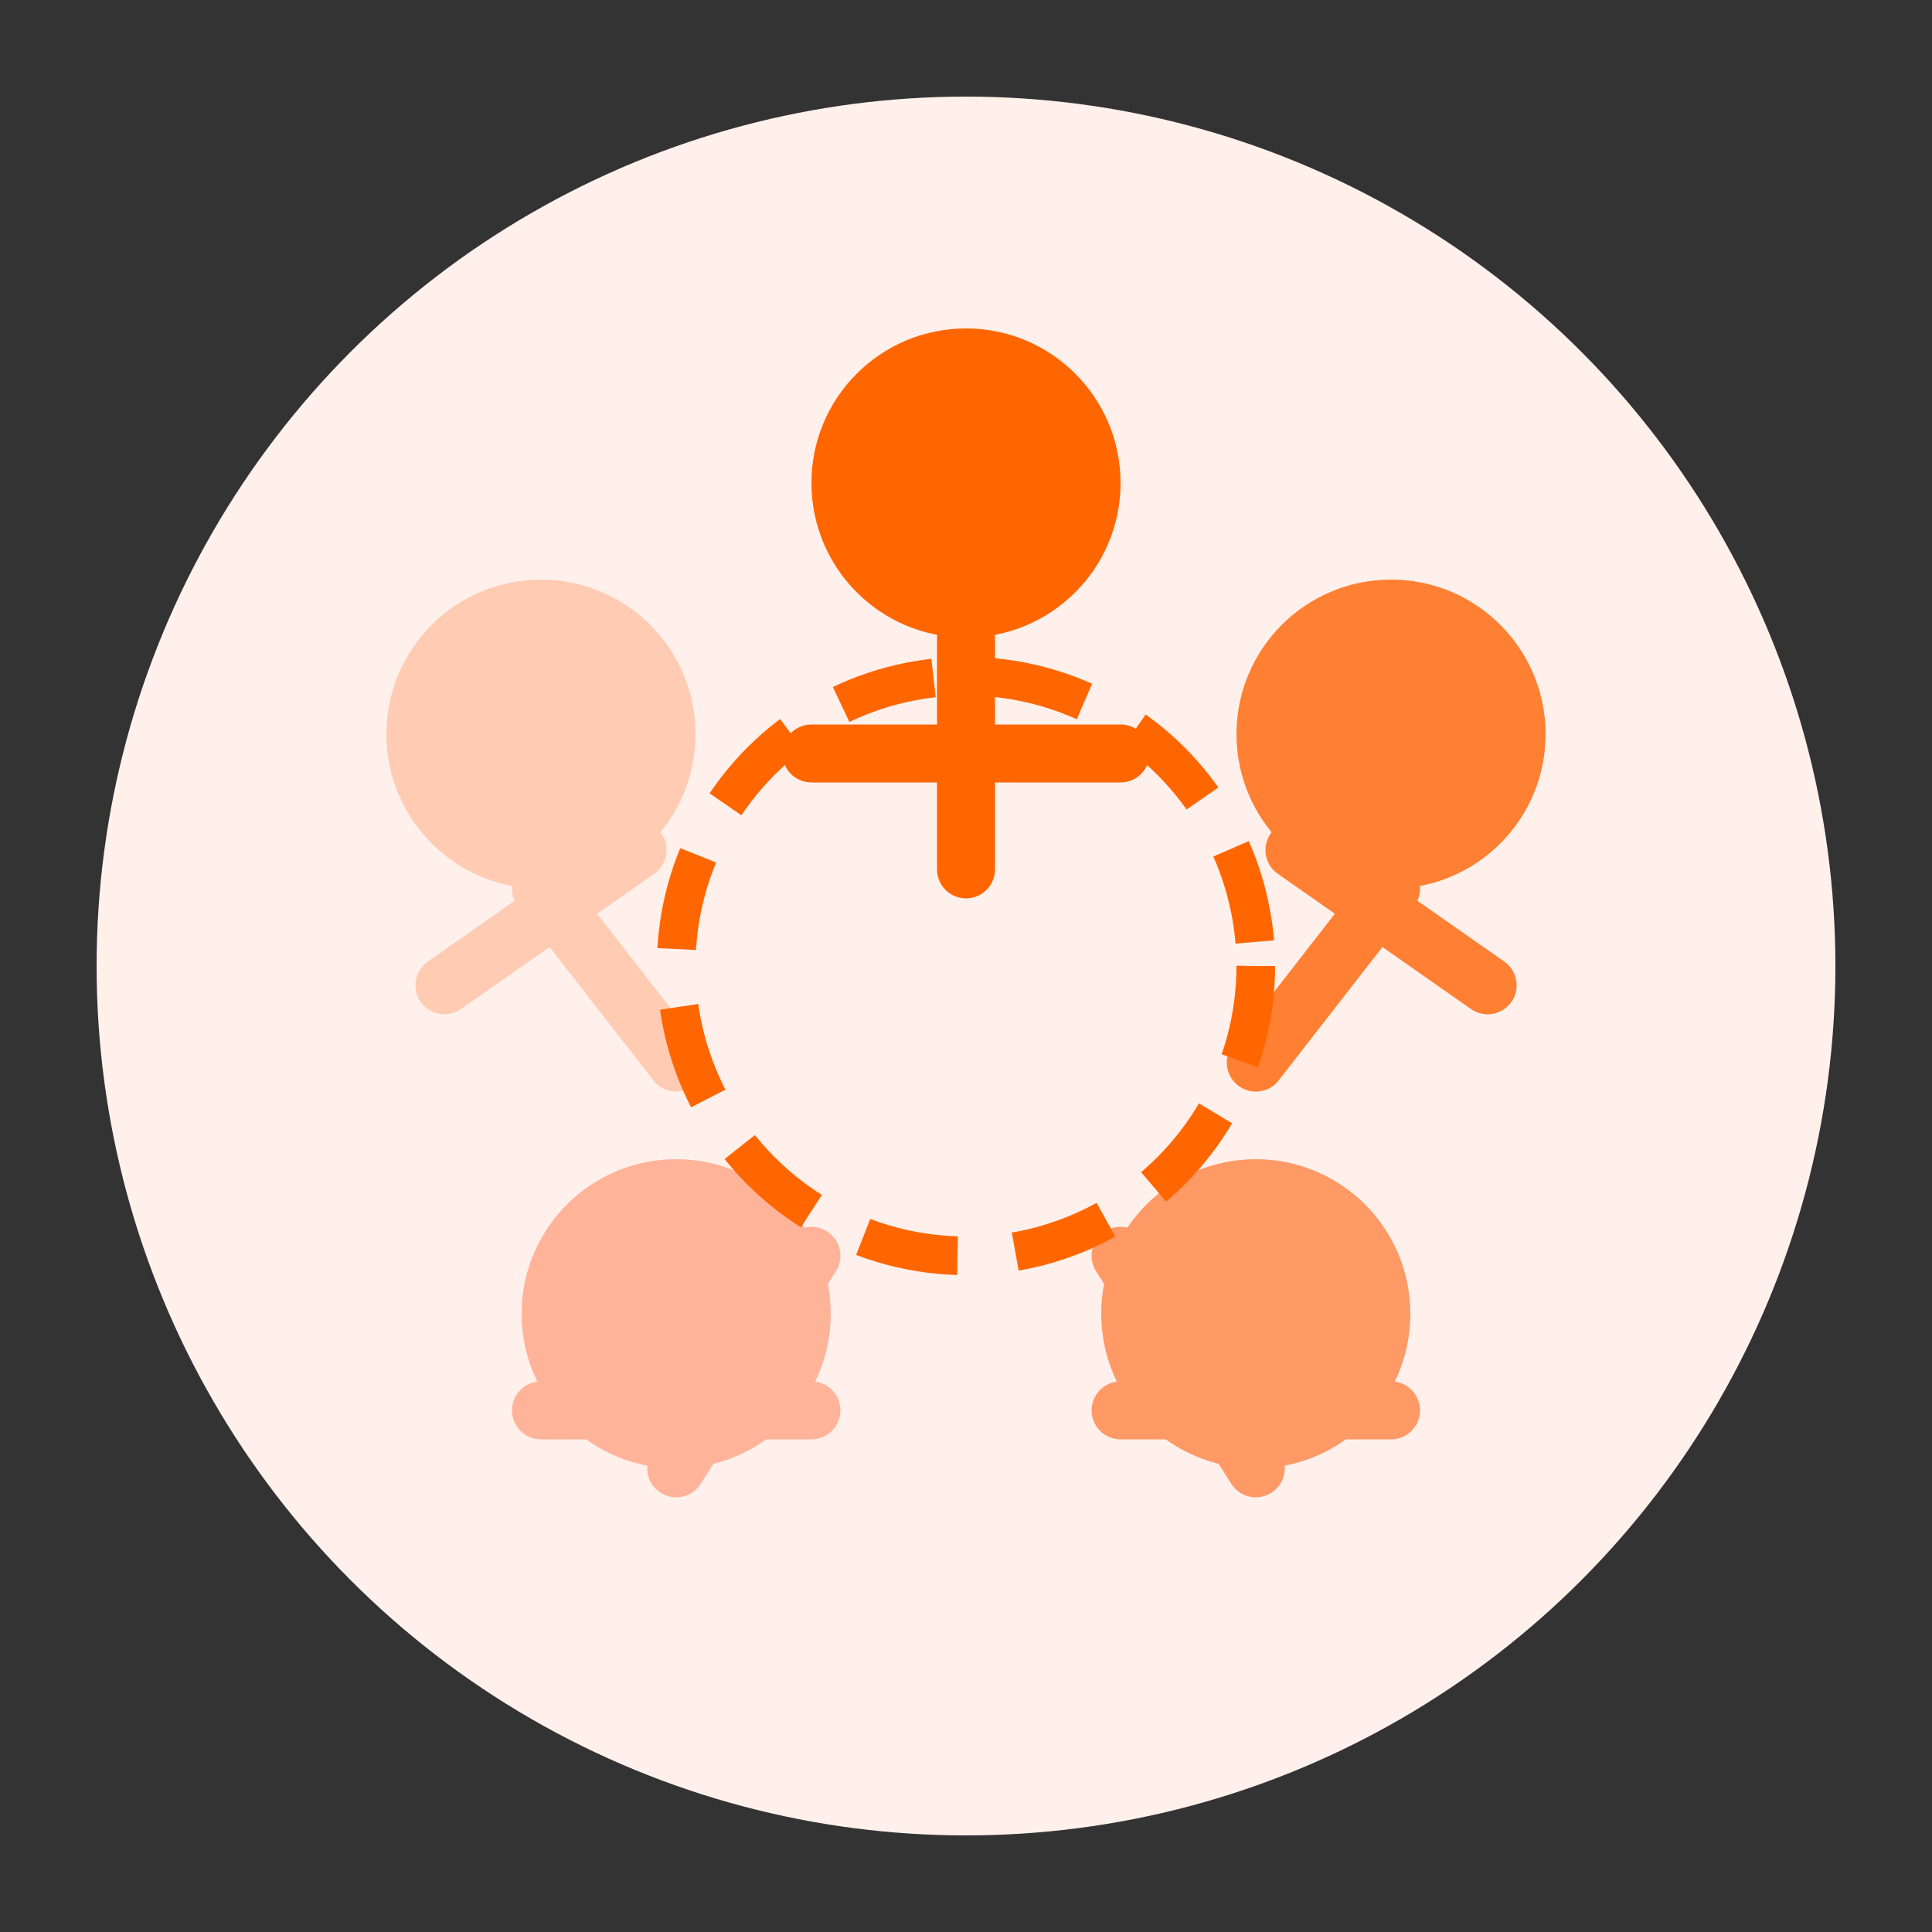 <svg xmlns="http://www.w3.org/2000/svg" viewBox="0 0 100 100">
  <rect x="0" y="0" width="100" height="100" fill="#333333" stroke="none"/>
  <!-- Background Circle -->
  <circle cx="50" cy="50" r="45" fill="#FFF0EB" />
  
  <!-- Circular Arrangement of People -->
  <!-- Person 1 -->
  <circle cx="50" cy="25" r="8" fill="#FF6600" />
  <path d="M50,33 L50,45" stroke="#FF6600" stroke-width="3" stroke-linecap="round" />
  <path d="M42,39 L58,39" stroke="#FF6600" stroke-width="3" stroke-linecap="round" />
  
  <!-- Person 2 -->
  <circle cx="72" cy="38" r="8" fill="#FF8033" />
  <path d="M72,46 L65,55" stroke="#FF8033" stroke-width="3" stroke-linecap="round" />
  <path d="M67,44 L77,51" stroke="#FF8033" stroke-width="3" stroke-linecap="round" />
  
  <!-- Person 3 -->
  <circle cx="65" cy="68" r="8" fill="#FF9966" />
  <path d="M65,76 L58,65" stroke="#FF9966" stroke-width="3" stroke-linecap="round" />
  <path d="M58,73 L72,73" stroke="#FF9966" stroke-width="3" stroke-linecap="round" />
  
  <!-- Person 4 -->
  <circle cx="35" cy="68" r="8" fill="#FFB399" />
  <path d="M35,76 L42,65" stroke="#FFB399" stroke-width="3" stroke-linecap="round" />
  <path d="M28,73 L42,73" stroke="#FFB399" stroke-width="3" stroke-linecap="round" />
  
  <!-- Person 5 -->
  <circle cx="28" cy="38" r="8" fill="#FFCCB3" />
  <path d="M28,46 L35,55" stroke="#FFCCB3" stroke-width="3" stroke-linecap="round" />
  <path d="M23,51 L33,44" stroke="#FFCCB3" stroke-width="3" stroke-linecap="round" />
  
  <!-- Connecting Circle -->
  <circle cx="50" cy="50" r="15" fill="none" stroke="#FF6600" stroke-width="2" stroke-dasharray="5,3" />
</svg>